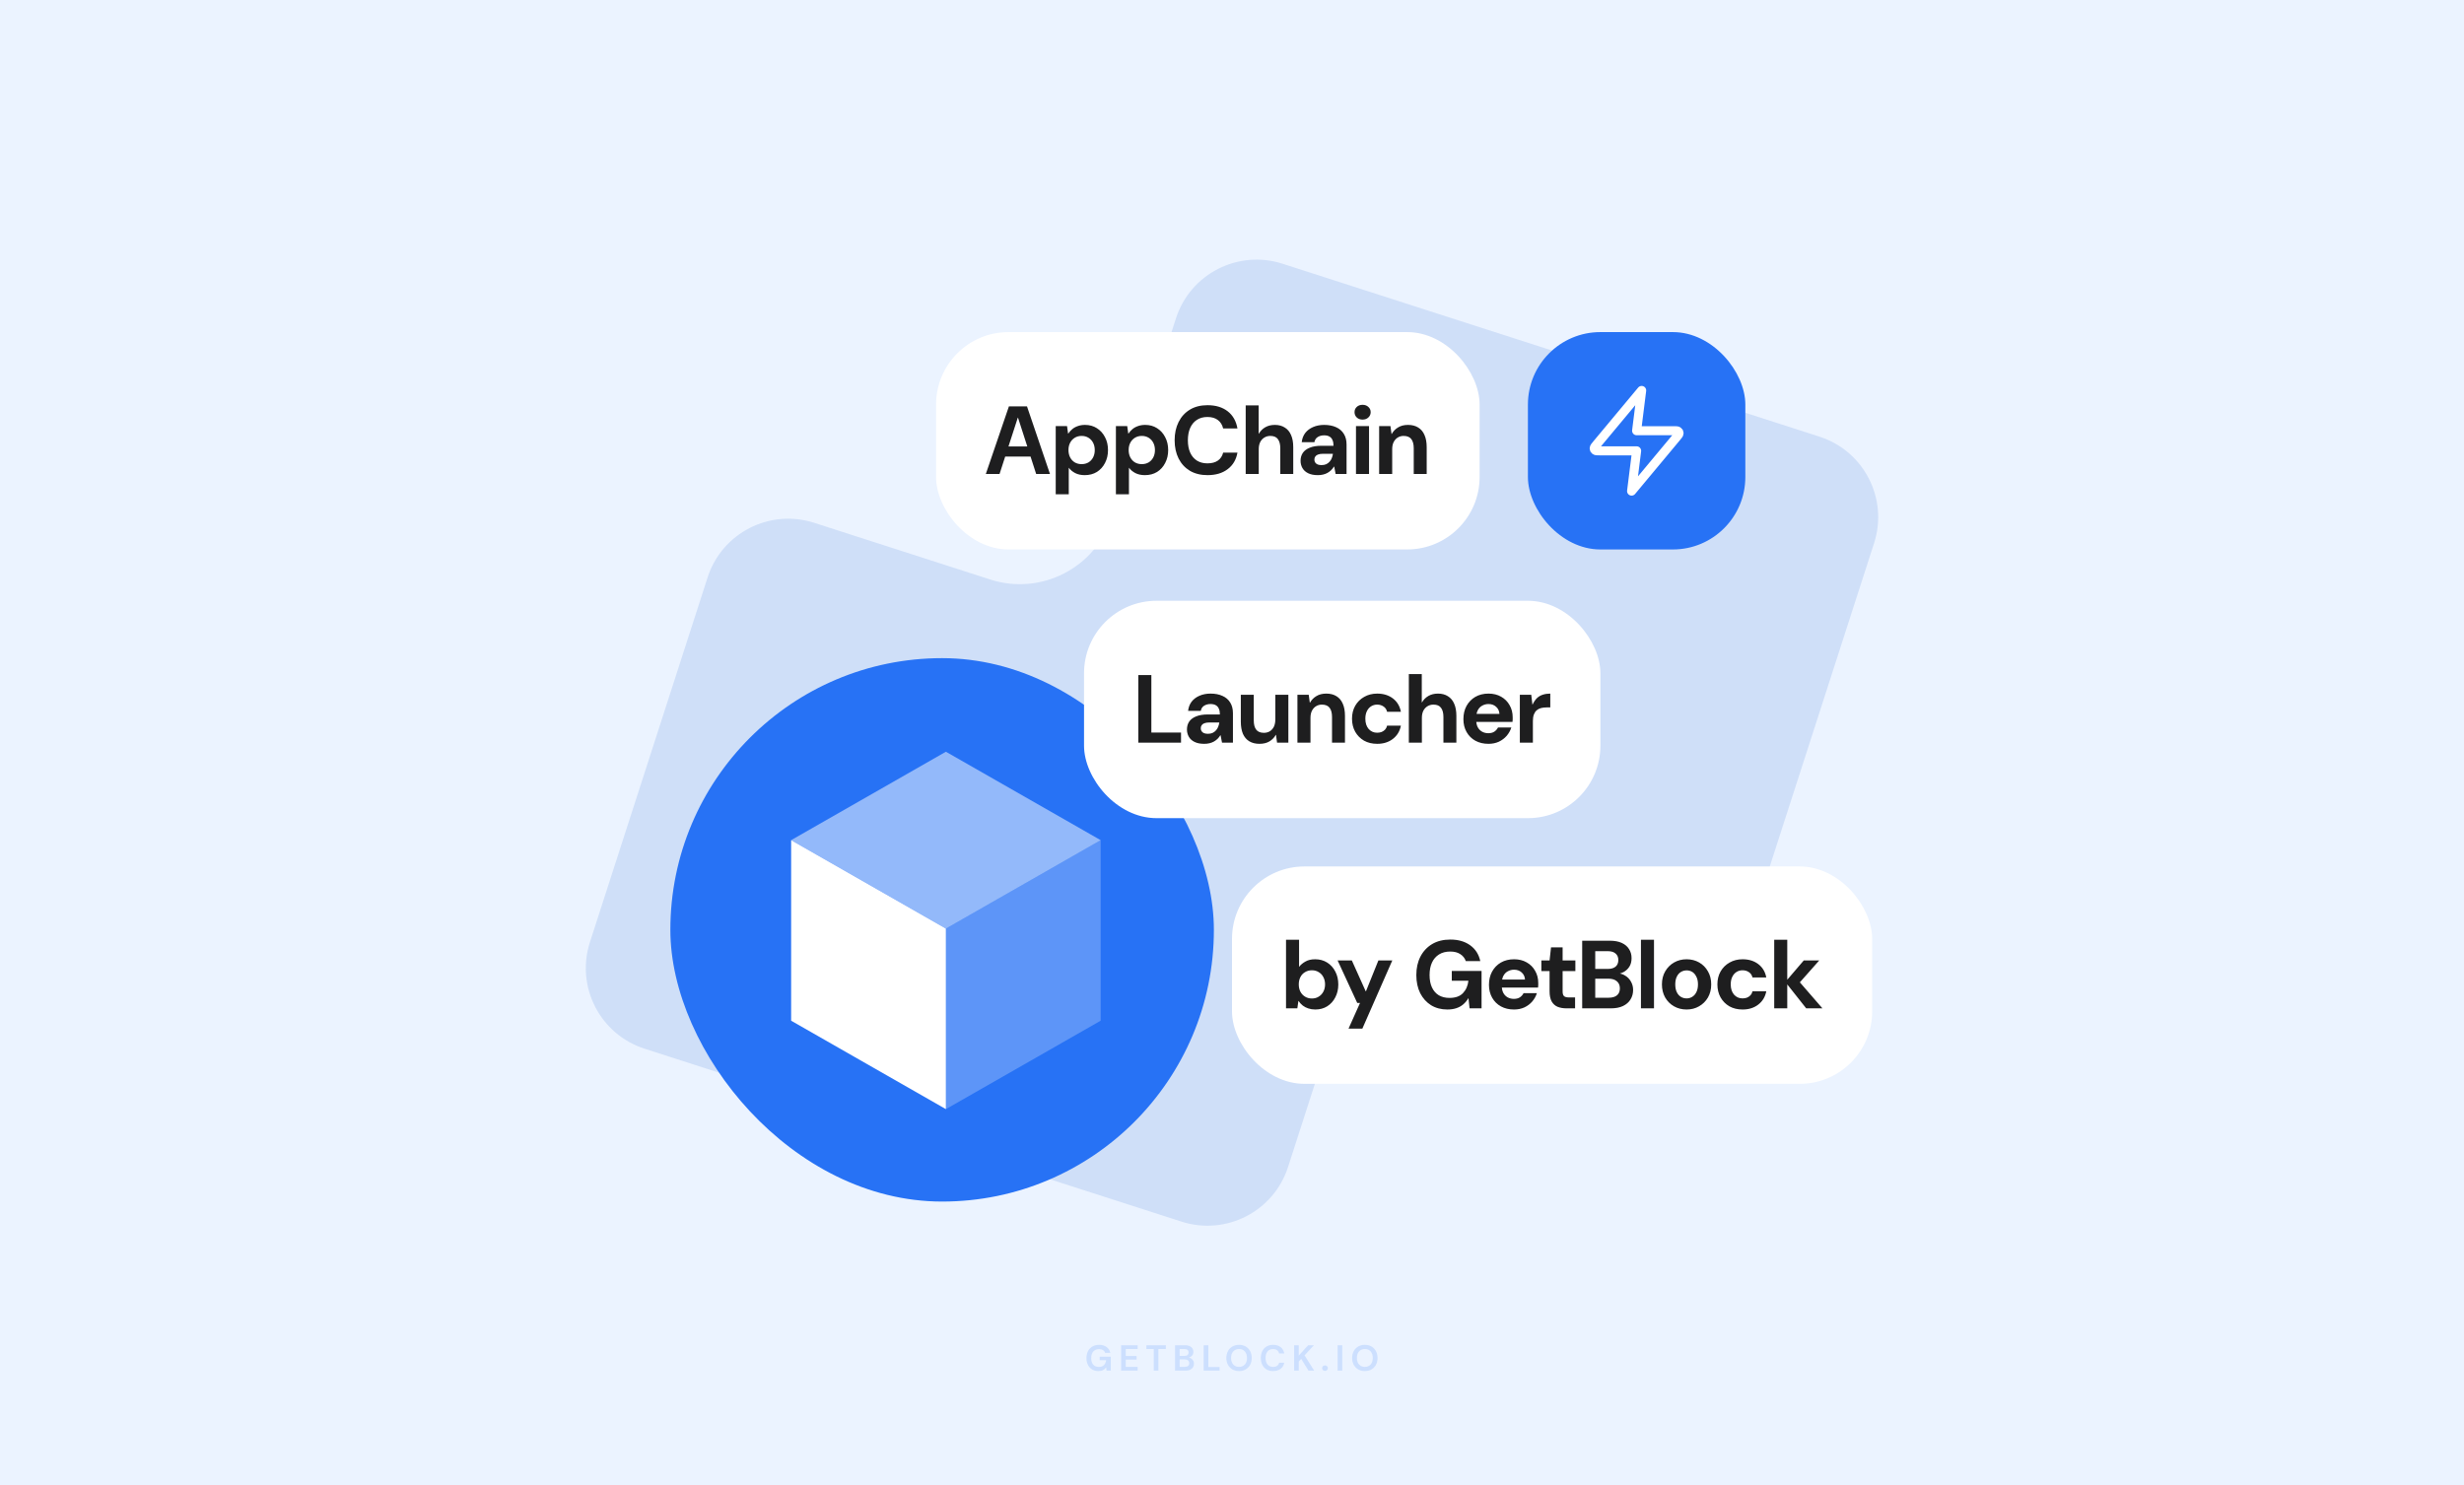 <svg width="816" height="492" viewBox="0 0 816 492" fill="none" xmlns="http://www.w3.org/2000/svg">
<rect width="816" height="492" fill="#EBF3FF"/>
<path fill-rule="evenodd" clip-rule="evenodd" d="M602.554 144.638C617.294 149.386 625.392 165.176 620.64 179.905L581.656 300.753C576.904 315.482 561.104 323.574 546.364 318.826L488.072 300.048C471.255 294.631 453.23 303.868 447.806 320.683L426.552 386.568C421.801 401.298 406 409.389 391.26 404.641L213.446 347.362C198.706 342.614 190.608 326.824 195.36 312.095L234.344 191.247C239.096 176.518 254.896 168.426 269.636 173.174L327.928 191.952C344.745 197.369 362.77 188.132 368.194 171.317L389.448 105.432C394.199 90.702 410 82.611 424.74 87.359L602.554 144.638Z" fill="#CFDFF8"/>
<rect x="310" y="110" width="180" height="72" rx="24" fill="white"/>
<path d="M326.474 157L334.122 134.6H340.106L347.722 157H343.146L337.13 138.344H337.066L331.018 157H326.474ZM330.09 151.24L331.242 147.88H342.634L343.754 151.24H330.09ZM349.623 163.72V141.128H353.367L353.719 143.624H353.783C354.145 143.069 354.583 142.579 355.095 142.152C355.628 141.704 356.247 141.363 356.951 141.128C357.655 140.872 358.444 140.744 359.319 140.744C360.812 140.744 362.124 141.107 363.255 141.832C364.407 142.557 365.303 143.549 365.943 144.808C366.604 146.045 366.935 147.475 366.935 149.096C366.935 150.675 366.604 152.093 365.943 153.352C365.303 154.611 364.407 155.603 363.255 156.328C362.103 157.032 360.759 157.384 359.223 157.384C358.028 157.384 356.983 157.16 356.087 156.712C355.191 156.243 354.476 155.645 353.943 154.92V163.72H349.623ZM358.199 153.736C359.052 153.736 359.809 153.544 360.471 153.16C361.132 152.755 361.644 152.2 362.007 151.496C362.369 150.792 362.551 149.992 362.551 149.096C362.551 148.179 362.369 147.368 362.007 146.664C361.644 145.96 361.132 145.405 360.471 145C359.809 144.595 359.052 144.392 358.199 144.392C357.345 144.392 356.588 144.595 355.927 145C355.265 145.405 354.753 145.96 354.391 146.664C354.028 147.347 353.847 148.147 353.847 149.064C353.847 149.981 354.028 150.792 354.391 151.496C354.753 152.2 355.265 152.755 355.927 153.16C356.588 153.544 357.345 153.736 358.199 153.736ZM369.553 163.72V141.128H373.297L373.649 143.624H373.713C374.075 143.069 374.513 142.579 375.025 142.152C375.558 141.704 376.177 141.363 376.881 141.128C377.585 140.872 378.374 140.744 379.249 140.744C380.742 140.744 382.054 141.107 383.185 141.832C384.337 142.557 385.233 143.549 385.872 144.808C386.534 146.045 386.865 147.475 386.865 149.096C386.865 150.675 386.534 152.093 385.872 153.352C385.233 154.611 384.337 155.603 383.185 156.328C382.033 157.032 380.689 157.384 379.153 157.384C377.958 157.384 376.913 157.16 376.017 156.712C375.121 156.243 374.406 155.645 373.873 154.92V163.72H369.553ZM378.129 153.736C378.982 153.736 379.739 153.544 380.401 153.16C381.062 152.755 381.574 152.2 381.937 151.496C382.299 150.792 382.481 149.992 382.481 149.096C382.481 148.179 382.299 147.368 381.937 146.664C381.574 145.96 381.062 145.405 380.401 145C379.739 144.595 378.982 144.392 378.129 144.392C377.275 144.392 376.518 144.595 375.857 145C375.195 145.405 374.683 145.96 374.321 146.664C373.958 147.347 373.777 148.147 373.777 149.064C373.777 149.981 373.958 150.792 374.321 151.496C374.683 152.2 375.195 152.755 375.857 153.16C376.518 153.544 377.275 153.736 378.129 153.736ZM399.883 157.384C397.642 157.384 395.701 156.904 394.059 155.944C392.437 154.963 391.189 153.608 390.314 151.88C389.44 150.131 389.002 148.115 389.002 145.832C389.002 143.549 389.44 141.533 390.314 139.784C391.189 138.035 392.437 136.669 394.059 135.688C395.68 134.707 397.621 134.216 399.883 134.216C402.613 134.216 404.842 134.888 406.571 136.232C408.298 137.576 409.376 139.475 409.803 141.928H405.067C404.789 140.733 404.213 139.805 403.339 139.144C402.464 138.461 401.301 138.12 399.85 138.12C398.506 138.12 397.344 138.44 396.362 139.08C395.402 139.699 394.666 140.584 394.154 141.736C393.642 142.888 393.386 144.253 393.386 145.832C393.386 147.411 393.642 148.776 394.154 149.928C394.666 151.059 395.402 151.933 396.362 152.552C397.344 153.171 398.506 153.48 399.85 153.48C401.301 153.48 402.464 153.171 403.339 152.552C404.213 151.933 404.789 151.059 405.067 149.928H409.803C409.397 152.253 408.32 154.077 406.571 155.4C404.842 156.723 402.613 157.384 399.883 157.384ZM412.537 157V134.28H416.825V143.656H416.889C417.423 142.739 418.137 142.024 419.033 141.512C419.929 141 420.985 140.744 422.201 140.744C423.481 140.744 424.569 141.032 425.465 141.608C426.383 142.163 427.076 142.984 427.545 144.072C428.036 145.16 428.281 146.504 428.281 148.104V157H423.993V148.488C423.993 147.165 423.727 146.152 423.193 145.448C422.681 144.744 421.849 144.392 420.697 144.392C419.951 144.392 419.289 144.573 418.713 144.936C418.137 145.277 417.679 145.779 417.337 146.44C417.017 147.08 416.857 147.869 416.857 148.808V157H412.537ZM436.434 157.384C435.133 157.384 434.056 157.171 433.202 156.744C432.349 156.317 431.72 155.741 431.314 155.016C430.909 154.291 430.706 153.491 430.706 152.616C430.706 151.635 430.952 150.771 431.442 150.024C431.954 149.277 432.722 148.701 433.746 148.296C434.77 147.869 436.061 147.656 437.618 147.656H441.618C441.618 146.867 441.501 146.227 441.266 145.736C441.053 145.224 440.712 144.84 440.242 144.584C439.794 144.328 439.218 144.2 438.514 144.2C437.682 144.2 436.968 144.392 436.37 144.776C435.794 145.139 435.432 145.704 435.282 146.472H431.09C431.218 145.299 431.602 144.285 432.242 143.432C432.904 142.579 433.778 141.917 434.866 141.448C435.954 140.979 437.17 140.744 438.514 140.744C440.05 140.744 441.373 141 442.482 141.512C443.592 142.003 444.445 142.739 445.042 143.72C445.64 144.68 445.938 145.853 445.938 147.24V157H442.322L441.842 154.536H441.778C441.501 154.984 441.181 155.389 440.818 155.752C440.456 156.093 440.05 156.392 439.602 156.648C439.176 156.883 438.696 157.064 438.162 157.192C437.629 157.32 437.053 157.384 436.434 157.384ZM437.65 154.056C438.226 154.056 438.738 153.96 439.186 153.768C439.634 153.555 440.008 153.277 440.306 152.936C440.626 152.595 440.872 152.2 441.042 151.752C441.234 151.283 441.362 150.803 441.426 150.312H438.098C437.437 150.312 436.893 150.397 436.466 150.568C436.061 150.717 435.762 150.941 435.57 151.24C435.378 151.517 435.282 151.848 435.282 152.232C435.282 152.616 435.378 152.947 435.57 153.224C435.762 153.501 436.04 153.715 436.402 153.864C436.765 153.992 437.181 154.056 437.65 154.056ZM449.059 157V141.128H453.379V157H449.059ZM451.235 138.984C450.446 138.984 449.806 138.749 449.315 138.28C448.824 137.811 448.579 137.224 448.579 136.52C448.579 135.816 448.824 135.24 449.315 134.792C449.806 134.323 450.446 134.088 451.235 134.088C452.024 134.088 452.664 134.323 453.155 134.792C453.667 135.24 453.923 135.816 453.923 136.52C453.923 137.224 453.667 137.811 453.155 138.28C452.664 138.749 452.024 138.984 451.235 138.984ZM456.731 157V141.128H460.475L460.827 143.752H460.891C461.403 142.835 462.107 142.109 463.003 141.576C463.899 141.021 464.998 140.744 466.299 140.744C467.622 140.744 468.742 141.032 469.659 141.608C470.577 142.163 471.27 142.984 471.739 144.072C472.23 145.16 472.475 146.504 472.475 148.104V157H468.187V148.488C468.187 147.165 467.921 146.152 467.387 145.448C466.854 144.744 466.001 144.392 464.827 144.392C464.102 144.392 463.451 144.573 462.875 144.936C462.321 145.277 461.873 145.779 461.531 146.44C461.211 147.08 461.051 147.869 461.051 148.808V157H456.731Z" fill="#1E1E1F"/>
<path opacity="0.16" d="M363.747 454.144C362.955 454.144 362.263 453.964 361.671 453.604C361.079 453.244 360.619 452.744 360.291 452.104C359.963 451.456 359.799 450.704 359.799 449.848C359.799 448.984 359.967 448.224 360.303 447.568C360.647 446.904 361.131 446.388 361.755 446.02C362.387 445.644 363.135 445.456 363.999 445.456C364.983 445.456 365.799 445.692 366.447 446.164C367.095 446.636 367.515 447.288 367.707 448.12H365.991C365.863 447.728 365.631 447.424 365.295 447.208C364.959 446.984 364.527 446.872 363.999 446.872C363.159 446.872 362.511 447.14 362.055 447.676C361.599 448.204 361.371 448.932 361.371 449.86C361.371 450.788 361.595 451.508 362.043 452.02C362.499 452.524 363.115 452.776 363.891 452.776C364.651 452.776 365.223 452.572 365.607 452.164C365.999 451.748 366.235 451.204 366.315 450.532H364.191V449.38H367.863V454H366.447L366.327 452.896C366.055 453.296 365.715 453.604 365.307 453.82C364.899 454.036 364.379 454.144 363.747 454.144ZM371.277 454V445.6H376.761V446.836H372.813V449.14H376.401V450.34H372.813V452.764H376.761V454H371.277ZM382.09 454V446.836H379.642V445.6H386.086V446.836H383.626V454H382.09ZM389.144 454V445.6H392.516C393.388 445.6 394.052 445.804 394.508 446.212C394.972 446.612 395.204 447.128 395.204 447.76C395.204 448.288 395.06 448.712 394.772 449.032C394.492 449.344 394.148 449.556 393.74 449.668C394.22 449.764 394.616 450.004 394.928 450.388C395.24 450.764 395.396 451.204 395.396 451.708C395.396 452.372 395.156 452.92 394.676 453.352C394.196 453.784 393.516 454 392.636 454H389.144ZM390.68 449.128H392.288C392.72 449.128 393.052 449.028 393.284 448.828C393.516 448.628 393.632 448.344 393.632 447.976C393.632 447.624 393.516 447.348 393.284 447.148C393.06 446.94 392.72 446.836 392.264 446.836H390.68V449.128ZM390.68 452.752H392.396C392.852 452.752 393.204 452.648 393.452 452.44C393.708 452.224 393.836 451.924 393.836 451.54C393.836 451.148 393.704 450.84 393.44 450.616C393.176 450.392 392.82 450.28 392.372 450.28H390.68V452.752ZM398.634 454V445.6H400.17V452.8H403.89V454H398.634ZM410.338 454.144C409.498 454.144 408.762 453.96 408.13 453.592C407.506 453.224 407.014 452.716 406.654 452.068C406.302 451.412 406.126 450.656 406.126 449.8C406.126 448.944 406.302 448.192 406.654 447.544C407.014 446.888 407.506 446.376 408.13 446.008C408.762 445.64 409.498 445.456 410.338 445.456C411.17 445.456 411.902 445.64 412.534 446.008C413.166 446.376 413.658 446.888 414.01 447.544C414.362 448.192 414.538 448.944 414.538 449.8C414.538 450.656 414.362 451.412 414.01 452.068C413.658 452.716 413.166 453.224 412.534 453.592C411.902 453.96 411.17 454.144 410.338 454.144ZM410.338 452.764C411.138 452.764 411.774 452.5 412.246 451.972C412.726 451.444 412.966 450.72 412.966 449.8C412.966 448.88 412.726 448.156 412.246 447.628C411.774 447.1 411.138 446.836 410.338 446.836C409.538 446.836 408.898 447.1 408.418 447.628C407.938 448.156 407.698 448.88 407.698 449.8C407.698 450.72 407.938 451.444 408.418 451.972C408.898 452.5 409.538 452.764 410.338 452.764ZM421.618 454.144C420.77 454.144 420.042 453.964 419.434 453.604C418.826 453.236 418.358 452.728 418.03 452.08C417.702 451.424 417.538 450.668 417.538 449.812C417.538 448.956 417.702 448.2 418.03 447.544C418.358 446.888 418.826 446.376 419.434 446.008C420.042 445.64 420.77 445.456 421.618 445.456C422.626 445.456 423.45 445.708 424.09 446.212C424.738 446.708 425.142 447.408 425.302 448.312H423.61C423.506 447.856 423.282 447.5 422.938 447.244C422.602 446.98 422.154 446.848 421.594 446.848C420.818 446.848 420.21 447.112 419.77 447.64C419.33 448.168 419.11 448.892 419.11 449.812C419.11 450.732 419.33 451.456 419.77 451.984C420.21 452.504 420.818 452.764 421.594 452.764C422.154 452.764 422.602 452.644 422.938 452.404C423.282 452.156 423.506 451.816 423.61 451.384H425.302C425.142 452.248 424.738 452.924 424.09 453.412C423.45 453.9 422.626 454.144 421.618 454.144ZM428.582 454V445.6H430.118V448.996L433.226 445.6H435.122L432.026 448.936L435.206 454H433.322L430.922 450.112L430.118 450.988V454H428.582ZM438.802 454.084C438.522 454.084 438.29 453.996 438.106 453.82C437.93 453.644 437.842 453.432 437.842 453.184C437.842 452.928 437.93 452.712 438.106 452.536C438.29 452.36 438.522 452.272 438.802 452.272C439.082 452.272 439.31 452.36 439.486 452.536C439.67 452.712 439.762 452.928 439.762 453.184C439.762 453.432 439.67 453.644 439.486 453.82C439.31 453.996 439.082 454.084 438.802 454.084ZM442.98 454V445.6H444.516V454H442.98ZM452 454.144C451.16 454.144 450.424 453.96 449.792 453.592C449.168 453.224 448.676 452.716 448.316 452.068C447.964 451.412 447.788 450.656 447.788 449.8C447.788 448.944 447.964 448.192 448.316 447.544C448.676 446.888 449.168 446.376 449.792 446.008C450.424 445.64 451.16 445.456 452 445.456C452.832 445.456 453.564 445.64 454.196 446.008C454.828 446.376 455.32 446.888 455.672 447.544C456.024 448.192 456.2 448.944 456.2 449.8C456.2 450.656 456.024 451.412 455.672 452.068C455.32 452.716 454.828 453.224 454.196 453.592C453.564 453.96 452.832 454.144 452 454.144ZM452 452.764C452.8 452.764 453.436 452.5 453.908 451.972C454.388 451.444 454.628 450.72 454.628 449.8C454.628 448.88 454.388 448.156 453.908 447.628C453.436 447.1 452.8 446.836 452 446.836C451.2 446.836 450.56 447.1 450.08 447.628C449.6 448.156 449.36 448.88 449.36 449.8C449.36 450.72 449.6 451.444 450.08 451.972C450.56 452.5 451.2 452.764 452 452.764Z" fill="#2772F5"/>
<rect x="222" y="218" width="180" height="180" rx="90" fill="#2772F5"/>
<path d="M313.251 307.584V367.384L262 338.094V278.293L313.251 307.584Z" fill="white"/>
<path opacity="0.25" d="M313.25 307.584L364.501 278.293V338.094L313.25 367.384V307.584Z" fill="white"/>
<path opacity="0.5" d="M313.251 249L364.503 278.29L313.251 307.58L262 278.29L313.251 249Z" fill="white"/>
<rect x="359" y="199" width="171" height="72" rx="24" fill="white"/>
<path d="M376.975 246V223.6H381.295V242.64H391.119V246H376.975ZM398.808 246.384C397.507 246.384 396.429 246.171 395.576 245.744C394.723 245.317 394.093 244.741 393.688 244.016C393.283 243.291 393.08 242.491 393.08 241.616C393.08 240.635 393.325 239.771 393.816 239.024C394.328 238.277 395.096 237.701 396.12 237.296C397.144 236.869 398.435 236.656 399.992 236.656H403.992C403.992 235.867 403.875 235.227 403.64 234.736C403.427 234.224 403.085 233.84 402.616 233.584C402.168 233.328 401.592 233.2 400.888 233.2C400.056 233.2 399.341 233.392 398.744 233.776C398.168 234.139 397.805 234.704 397.656 235.472H393.464C393.592 234.299 393.976 233.285 394.616 232.432C395.277 231.579 396.152 230.917 397.24 230.448C398.328 229.979 399.544 229.744 400.888 229.744C402.424 229.744 403.747 230 404.856 230.512C405.965 231.003 406.819 231.739 407.416 232.72C408.013 233.68 408.312 234.853 408.312 236.24V246H404.696L404.216 243.536H404.152C403.875 243.984 403.555 244.389 403.192 244.752C402.829 245.093 402.424 245.392 401.976 245.648C401.549 245.883 401.069 246.064 400.536 246.192C400.003 246.32 399.427 246.384 398.808 246.384ZM400.024 243.056C400.6 243.056 401.112 242.96 401.56 242.768C402.008 242.555 402.381 242.277 402.68 241.936C403 241.595 403.245 241.2 403.416 240.752C403.608 240.283 403.736 239.803 403.8 239.312H400.472C399.811 239.312 399.267 239.397 398.84 239.568C398.435 239.717 398.136 239.941 397.944 240.24C397.752 240.517 397.656 240.848 397.656 241.232C397.656 241.616 397.752 241.947 397.944 242.224C398.136 242.501 398.413 242.715 398.776 242.864C399.139 242.992 399.555 243.056 400.024 243.056ZM417.097 246.384C415.795 246.384 414.675 246.107 413.737 245.552C412.819 244.997 412.115 244.176 411.625 243.088C411.155 241.979 410.921 240.624 410.921 239.024V230.128H415.209V238.64C415.209 239.963 415.475 240.976 416.009 241.68C416.542 242.384 417.395 242.736 418.569 242.736C419.294 242.736 419.945 242.565 420.521 242.224C421.097 241.861 421.545 241.36 421.865 240.72C422.185 240.059 422.345 239.259 422.345 238.32V230.128H426.665V246H422.921L422.569 243.408H422.505C422.014 244.304 421.31 245.029 420.393 245.584C419.497 246.117 418.398 246.384 417.097 246.384ZM429.668 246V230.128H433.412L433.764 232.752H433.828C434.34 231.835 435.044 231.109 435.94 230.576C436.836 230.021 437.934 229.744 439.236 229.744C440.558 229.744 441.678 230.032 442.596 230.608C443.513 231.163 444.206 231.984 444.676 233.072C445.166 234.16 445.412 235.504 445.412 237.104V246H441.124V237.488C441.124 236.165 440.857 235.152 440.324 234.448C439.79 233.744 438.937 233.392 437.764 233.392C437.038 233.392 436.388 233.573 435.812 233.936C435.257 234.277 434.809 234.779 434.468 235.44C434.148 236.08 433.988 236.869 433.988 237.808V246H429.668ZM456.095 246.384C454.431 246.384 452.969 246.032 451.711 245.328C450.473 244.603 449.503 243.621 448.799 242.384C448.095 241.125 447.743 239.685 447.743 238.064C447.743 236.443 448.095 235.013 448.799 233.776C449.524 232.517 450.516 231.536 451.775 230.832C453.033 230.107 454.473 229.744 456.095 229.744C458.143 229.744 459.871 230.277 461.279 231.344C462.687 232.411 463.572 233.883 463.935 235.76H459.359C459.188 235.013 458.804 234.437 458.207 234.032C457.609 233.605 456.895 233.392 456.063 233.392C455.316 233.392 454.644 233.584 454.047 233.968C453.471 234.331 453.012 234.864 452.671 235.568C452.329 236.251 452.159 237.083 452.159 238.064C452.159 238.789 452.255 239.44 452.447 240.016C452.639 240.571 452.905 241.051 453.247 241.456C453.609 241.861 454.025 242.171 454.495 242.384C454.964 242.597 455.487 242.704 456.063 242.704C456.617 242.704 457.119 242.619 457.567 242.448C458.015 242.256 458.399 241.989 458.719 241.648C459.039 241.285 459.252 240.859 459.359 240.368H463.935C463.572 242.203 462.687 243.664 461.279 244.752C459.871 245.84 458.143 246.384 456.095 246.384ZM466.561 246V223.28H470.849V232.656H470.913C471.447 231.739 472.161 231.024 473.057 230.512C473.953 230 475.009 229.744 476.225 229.744C477.505 229.744 478.593 230.032 479.489 230.608C480.407 231.163 481.1 231.984 481.569 233.072C482.06 234.16 482.305 235.504 482.305 237.104V246H478.017V237.488C478.017 236.165 477.751 235.152 477.217 234.448C476.705 233.744 475.873 233.392 474.721 233.392C473.975 233.392 473.313 233.573 472.737 233.936C472.161 234.277 471.703 234.779 471.361 235.44C471.041 236.08 470.881 236.869 470.881 237.808V246H466.561ZM492.922 246.384C491.301 246.384 489.861 246.043 488.602 245.36C487.365 244.677 486.394 243.717 485.69 242.48C484.986 241.243 484.634 239.824 484.634 238.224C484.634 236.56 484.975 235.099 485.658 233.84C486.362 232.56 487.333 231.557 488.57 230.832C489.829 230.107 491.29 229.744 492.954 229.744C494.533 229.744 495.919 230.085 497.114 230.768C498.33 231.451 499.269 232.389 499.93 233.584C500.613 234.757 500.954 236.091 500.954 237.584C500.954 237.797 500.954 238.043 500.954 238.32C500.954 238.576 500.933 238.843 500.89 239.12H487.706V236.464H496.57C496.506 235.483 496.133 234.693 495.45 234.096C494.789 233.499 493.957 233.2 492.954 233.2C492.207 233.2 491.525 233.371 490.906 233.712C490.287 234.032 489.797 234.523 489.434 235.184C489.071 235.845 488.89 236.688 488.89 237.712V238.64C488.89 239.515 489.061 240.272 489.402 240.912C489.743 241.531 490.213 242.011 490.81 242.352C491.429 242.693 492.122 242.864 492.89 242.864C493.679 242.864 494.341 242.693 494.874 242.352C495.407 241.989 495.813 241.531 496.09 240.976H500.506C500.186 241.979 499.674 242.896 498.97 243.728C498.266 244.539 497.402 245.189 496.378 245.68C495.354 246.149 494.202 246.384 492.922 246.384ZM503.325 246V230.128H507.101L507.485 233.36H507.549C507.976 232.464 508.467 231.749 509.021 231.216C509.597 230.683 510.248 230.309 510.973 230.096C511.699 229.861 512.509 229.744 513.405 229.744V234.32H512.221C511.517 234.32 510.877 234.395 510.301 234.544C509.747 234.693 509.267 234.949 508.861 235.312C508.477 235.653 508.179 236.112 507.965 236.688C507.752 237.264 507.645 237.979 507.645 238.832V246H503.325Z" fill="#1E1E1F"/>
<rect x="506" y="110" width="72" height="72" rx="24" fill="#2772F5"/>
<path d="M543.666 129.333L528.822 147.146C528.241 147.844 527.95 148.193 527.945 148.487C527.942 148.744 528.056 148.987 528.255 149.148C528.484 149.333 528.938 149.333 529.846 149.333H541.999L540.333 162.667L555.177 144.854C555.758 144.156 556.049 143.807 556.053 143.513C556.057 143.256 555.943 143.013 555.744 142.852C555.515 142.667 555.061 142.667 554.153 142.667H541.999L543.666 129.333Z" stroke="white" stroke-width="3" stroke-linecap="round" stroke-linejoin="round"/>
<rect x="408" y="287" width="212" height="72" rx="24" fill="white"/>
<path d="M435.587 334.384C434.755 334.384 433.987 334.267 433.283 334.032C432.601 333.819 431.982 333.499 431.427 333.072C430.894 332.645 430.435 332.144 430.051 331.568H429.987L429.635 334H425.891V311.28H430.211V320.272C430.723 319.589 431.417 319.003 432.291 318.512C433.166 318 434.243 317.744 435.523 317.744C437.038 317.744 438.371 318.107 439.523 318.832C440.675 319.557 441.571 320.549 442.211 321.808C442.873 323.045 443.203 324.475 443.203 326.096C443.203 327.675 442.873 329.093 442.211 330.352C441.571 331.611 440.675 332.603 439.523 333.328C438.393 334.032 437.081 334.384 435.587 334.384ZM434.467 330.736C435.321 330.736 436.067 330.533 436.707 330.128C437.369 329.723 437.881 329.179 438.243 328.496C438.627 327.792 438.819 326.981 438.819 326.064C438.819 325.147 438.627 324.336 438.243 323.632C437.881 322.928 437.369 322.384 436.707 322C436.067 321.595 435.321 321.392 434.467 321.392C433.614 321.392 432.857 321.595 432.195 322C431.534 322.384 431.022 322.928 430.659 323.632C430.297 324.336 430.115 325.147 430.115 326.064C430.115 326.981 430.297 327.792 430.659 328.496C431.022 329.179 431.534 329.723 432.195 330.128C432.857 330.533 433.614 330.736 434.467 330.736ZM446.592 340.72L450.4 332.208H449.472L442.976 318.128H447.68L452.288 328.368H452.352L456.48 318.128H461.088L451.168 340.72H446.592ZM479.317 334.384C477.29 334.384 475.498 333.915 473.941 332.976C472.405 332.016 471.2 330.683 470.325 328.976C469.472 327.248 469.045 325.243 469.045 322.96C469.045 320.656 469.493 318.629 470.389 316.88C471.306 315.109 472.597 313.723 474.261 312.72C475.946 311.717 477.962 311.216 480.309 311.216C482.933 311.216 485.12 311.845 486.869 313.104C488.618 314.363 489.738 316.112 490.229 318.352H485.429C485.088 317.371 484.48 316.603 483.605 316.048C482.752 315.472 481.642 315.184 480.277 315.184C478.826 315.184 477.589 315.504 476.565 316.144C475.541 316.784 474.762 317.68 474.229 318.832C473.696 319.984 473.429 321.36 473.429 322.96C473.429 324.581 473.696 325.957 474.229 327.088C474.762 328.219 475.52 329.083 476.501 329.68C477.504 330.256 478.677 330.544 480.021 330.544C481.984 330.544 483.466 330.021 484.469 328.976C485.493 327.909 486.101 326.533 486.293 324.848H480.789V321.616H490.645V334H486.677L486.325 330.672H486.261C485.792 331.461 485.216 332.144 484.533 332.72C483.872 333.275 483.104 333.691 482.229 333.968C481.376 334.245 480.405 334.384 479.317 334.384ZM501.386 334.384C499.764 334.384 498.324 334.043 497.066 333.36C495.828 332.677 494.858 331.717 494.154 330.48C493.45 329.243 493.098 327.824 493.098 326.224C493.098 324.56 493.439 323.099 494.122 321.84C494.826 320.56 495.796 319.557 497.034 318.832C498.292 318.107 499.754 317.744 501.418 317.744C502.996 317.744 504.383 318.085 505.578 318.768C506.794 319.451 507.732 320.389 508.394 321.584C509.076 322.757 509.418 324.091 509.418 325.584C509.418 325.797 509.418 326.043 509.418 326.32C509.418 326.576 509.396 326.843 509.354 327.12H496.17V324.464H505.034C504.97 323.483 504.596 322.693 503.914 322.096C503.252 321.499 502.42 321.2 501.418 321.2C500.671 321.2 499.988 321.371 499.37 321.712C498.751 322.032 498.26 322.523 497.898 323.184C497.535 323.845 497.354 324.688 497.354 325.712V326.64C497.354 327.515 497.524 328.272 497.866 328.912C498.207 329.531 498.676 330.011 499.274 330.352C499.892 330.693 500.586 330.864 501.354 330.864C502.143 330.864 502.804 330.693 503.338 330.352C503.871 329.989 504.276 329.531 504.554 328.976H508.97C508.65 329.979 508.138 330.896 507.434 331.728C506.73 332.539 505.866 333.189 504.842 333.68C503.818 334.149 502.666 334.384 501.386 334.384ZM518.802 334C517.672 334 516.68 333.829 515.826 333.488C514.994 333.125 514.344 332.539 513.874 331.728C513.405 330.896 513.17 329.765 513.17 328.336V321.648H510.45V318.128H513.17L513.65 313.808H517.49V318.128H521.714V321.648H517.49V328.4C517.49 329.147 517.65 329.669 517.97 329.968C518.29 330.245 518.834 330.384 519.602 330.384H521.618V334H518.802ZM523.972 334V311.6H533.156C534.713 311.6 536.025 311.845 537.092 312.336C538.159 312.827 538.959 313.509 539.492 314.384C540.047 315.237 540.324 316.229 540.324 317.36C540.324 318.491 540.079 319.44 539.588 320.208C539.097 320.976 538.447 321.573 537.636 322C536.847 322.405 535.983 322.64 535.044 322.704L535.524 322.352C536.548 322.395 537.455 322.672 538.244 323.184C539.055 323.675 539.684 324.336 540.132 325.168C540.601 326 540.836 326.907 540.836 327.888C540.836 329.083 540.548 330.139 539.972 331.056C539.417 331.973 538.585 332.699 537.476 333.232C536.388 333.744 535.055 334 533.476 334H523.972ZM528.292 330.48H532.772C533.945 330.48 534.852 330.213 535.492 329.68C536.132 329.147 536.452 328.379 536.452 327.376C536.452 326.373 536.121 325.595 535.46 325.04C534.799 324.464 533.881 324.176 532.708 324.176H528.292V330.48ZM528.292 320.944H532.452C533.583 320.944 534.447 320.688 535.044 320.176C535.641 319.664 535.94 318.939 535.94 318C535.94 317.083 535.641 316.368 535.044 315.856C534.447 315.323 533.572 315.056 532.42 315.056H528.292V320.944ZM543.432 334V311.28H547.752V334H543.432ZM558.54 334.384C557.004 334.384 555.618 334.032 554.38 333.328C553.143 332.624 552.162 331.643 551.436 330.384C550.732 329.125 550.38 327.685 550.38 326.064C550.38 324.421 550.743 322.981 551.468 321.744C552.194 320.485 553.175 319.504 554.412 318.8C555.65 318.096 557.026 317.744 558.54 317.744C560.076 317.744 561.463 318.096 562.7 318.8C563.938 319.504 564.908 320.485 565.612 321.744C566.338 322.981 566.7 324.421 566.7 326.064C566.7 327.707 566.338 329.157 565.612 330.416C564.887 331.653 563.906 332.624 562.668 333.328C561.452 334.032 560.076 334.384 558.54 334.384ZM558.54 330.704C559.223 330.704 559.842 330.533 560.396 330.192C560.972 329.851 561.431 329.339 561.772 328.656C562.135 327.952 562.316 327.088 562.316 326.064C562.316 325.04 562.135 324.187 561.772 323.504C561.431 322.8 560.983 322.277 560.428 321.936C559.874 321.595 559.255 321.424 558.572 321.424C557.89 321.424 557.26 321.595 556.684 321.936C556.108 322.277 555.65 322.8 555.308 323.504C554.967 324.187 554.796 325.04 554.796 326.064C554.796 327.088 554.967 327.952 555.308 328.656C555.65 329.339 556.098 329.851 556.652 330.192C557.228 330.533 557.858 330.704 558.54 330.704ZM577.1 334.384C575.436 334.384 573.974 334.032 572.716 333.328C571.478 332.603 570.508 331.621 569.804 330.384C569.1 329.125 568.748 327.685 568.748 326.064C568.748 324.443 569.1 323.013 569.804 321.776C570.529 320.517 571.521 319.536 572.78 318.832C574.038 318.107 575.478 317.744 577.1 317.744C579.148 317.744 580.876 318.277 582.284 319.344C583.692 320.411 584.577 321.883 584.94 323.76H580.364C580.193 323.013 579.809 322.437 579.212 322.032C578.614 321.605 577.9 321.392 577.068 321.392C576.321 321.392 575.649 321.584 575.052 321.968C574.476 322.331 574.017 322.864 573.676 323.568C573.334 324.251 573.164 325.083 573.164 326.064C573.164 326.789 573.26 327.44 573.452 328.016C573.644 328.571 573.91 329.051 574.252 329.456C574.614 329.861 575.03 330.171 575.5 330.384C575.969 330.597 576.492 330.704 577.068 330.704C577.622 330.704 578.124 330.619 578.572 330.448C579.02 330.256 579.404 329.989 579.724 329.648C580.044 329.285 580.257 328.859 580.364 328.368H584.94C584.577 330.203 583.692 331.664 582.284 332.752C580.876 333.84 579.148 334.384 577.1 334.384ZM598.158 334L591.246 325.264L597.358 318.128H602.478L594.574 327.056L594.542 323.632L603.534 334H598.158ZM587.566 334V311.28H591.886V334H587.566Z" fill="#1E1E1F"/>
</svg>
